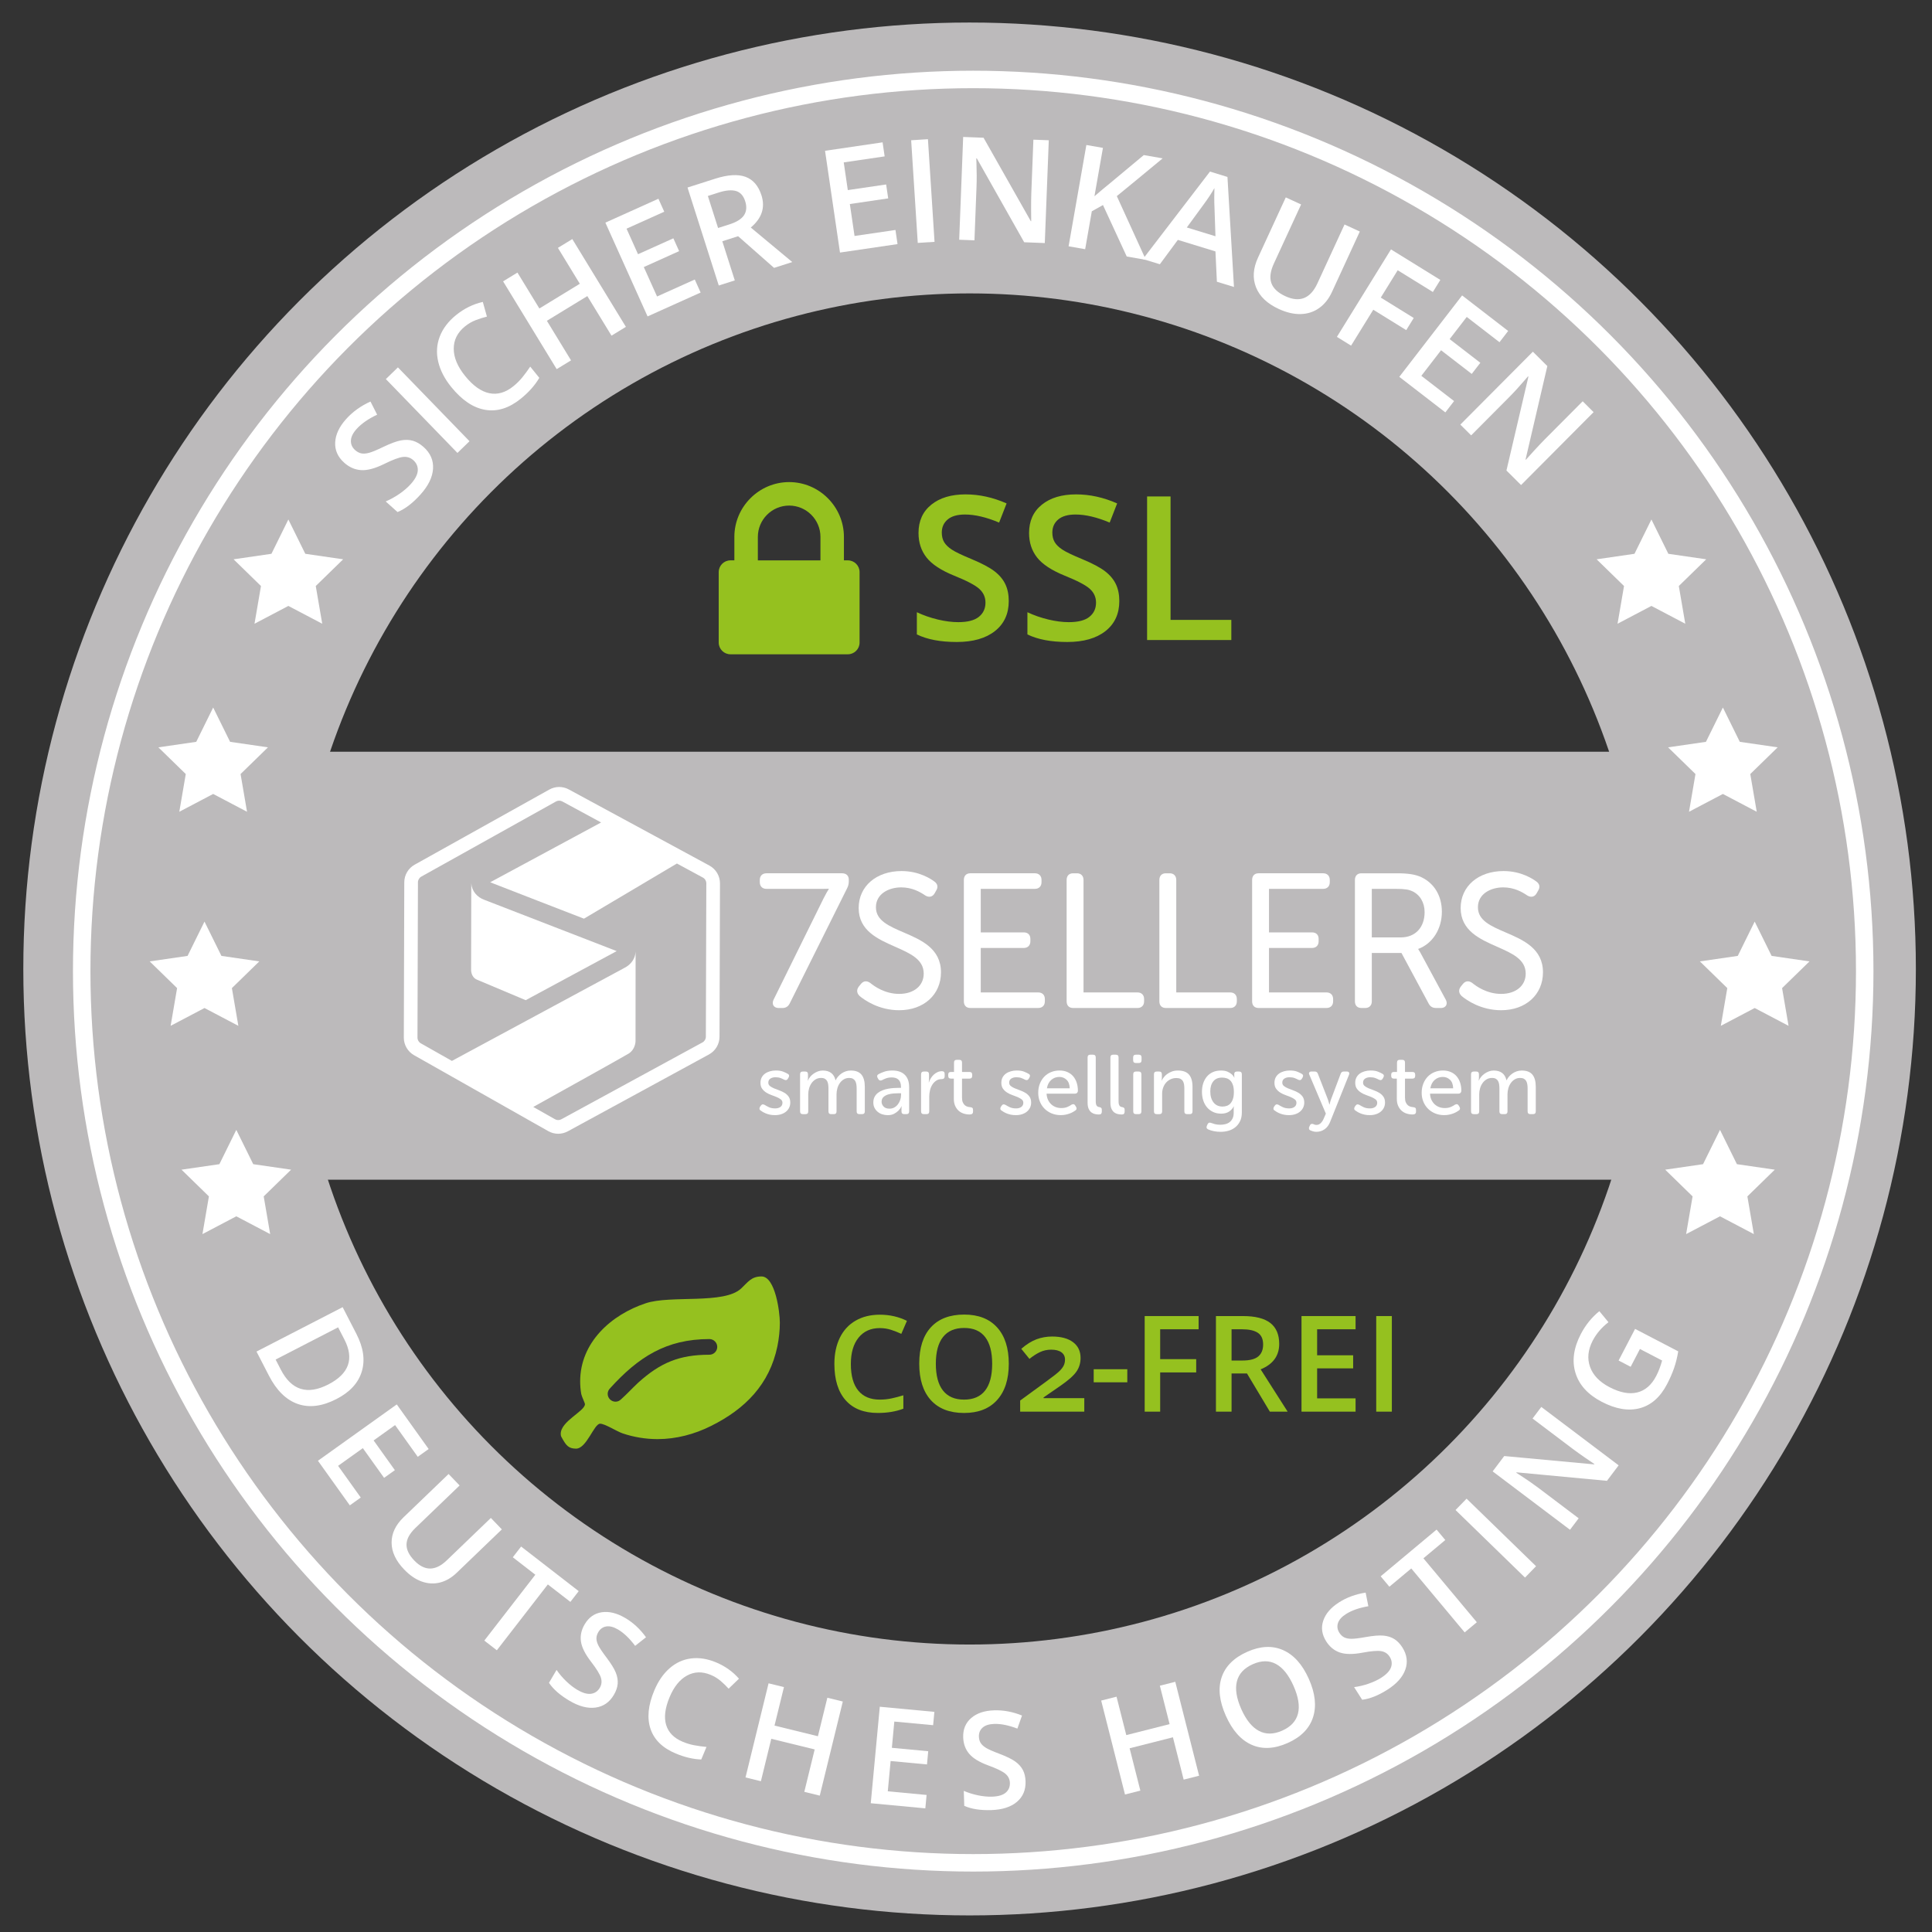 <?xml version="1.0" encoding="utf-8"?>
<!-- Generator: Adobe Illustrator 23.0.3, SVG Export Plug-In . SVG Version: 6.00 Build 0)  -->
<svg version="1.1" xmlns="http://www.w3.org/2000/svg" xmlns:xlink="http://www.w3.org/1999/xlink" x="0px" y="0px"
	 viewBox="0 0 221.102 221.102" enable-background="new 0 0 221.102 221.102" xml:space="preserve">
<rect x="0" y="0" width="221.102" height="221.102" fill="#333333" stroke="none"/>
<g id="Ebene_1">
	<path fill="#AC9C0E" d="M121.296,107.724c1.479,0.864,3.001,1.635,4.554,2.309"/>
	
		<ellipse fill="none" stroke="#BCBABB" stroke-width="31" stroke-miterlimit="10" cx="110.962" cy="110.891" rx="92.794" ry="92.813"/>
	<ellipse fill="none" cx="111.063" cy="110.716" rx="81.024" ry="81.041"/>
	<path fill="#BCBABB" d="M9.392,111.023c0,8.261,0.989,16.291,2.841,23.983h198.369c1.853-7.693,2.841-15.722,2.841-23.983
		c0-8.624-1.074-16.995-3.088-24.994H12.48C10.466,94.028,9.392,102.4,9.392,111.023z"/>
	<polygon fill="#FFFFFF" points="33.001,59.451 34.939,63.378 39.272,64.008 36.136,67.065 36.877,71.381 33.001,69.343 
		29.126,71.381 29.866,67.065 26.731,64.008 31.063,63.378 	"/>
	
		<ellipse fill="none" stroke="#FFFFFF" stroke-width="2" stroke-miterlimit="10" cx="111.376" cy="111.139" rx="102.026" ry="102.047"/>
	<g>
		<g>
			<path fill="#95C11F" d="M98.372,73.534c0,0.742-0.602,1.344-1.344,1.344H83.594c-0.742,0-1.343-0.602-1.343-1.344v-8.062
				c0-0.742,0.602-1.344,1.343-1.344h0.448v-2.687c0-3.443,2.827-6.27,6.269-6.27s6.269,2.827,6.269,6.27v2.687h0.448
				c0.742,0,1.344,0.602,1.344,1.344V73.534z M93.894,64.129v-2.687c0-1.974-1.609-3.583-3.582-3.583s-3.582,1.61-3.582,3.583v2.687
				H93.894z"/>
		</g>
		<g>
			<path fill="#95C11F" d="M115.444,68.784c0,1.461-0.528,2.607-1.584,3.439c-1.056,0.832-2.514,1.247-4.371,1.247
				c-1.858,0-3.379-0.288-4.562-0.865v-2.54c0.749,0.352,1.544,0.629,2.387,0.832c0.843,0.202,1.627,0.303,2.354,0.303
				c1.063,0,1.848-0.202,2.353-0.607s0.759-0.948,0.759-1.63c0-0.614-0.233-1.135-0.697-1.562c-0.465-0.427-1.424-0.933-2.876-1.517
				c-1.499-0.607-2.555-1.3-3.169-2.079c-0.615-0.78-0.921-1.715-0.921-2.81c0-1.371,0.486-2.45,1.461-3.237
				c0.973-0.787,2.281-1.18,3.921-1.18c1.573,0,3.138,0.344,4.697,1.034l-0.854,2.192c-1.461-0.614-2.764-0.922-3.91-0.922
				c-0.869,0-1.528,0.189-1.978,0.567c-0.449,0.379-0.674,0.879-0.674,1.501c0,0.427,0.09,0.792,0.27,1.095
				c0.18,0.303,0.475,0.591,0.888,0.86c0.412,0.27,1.153,0.625,2.225,1.068c1.205,0.502,2.09,0.971,2.652,1.405
				s0.973,0.926,1.236,1.472C115.312,67.397,115.444,68.042,115.444,68.784z"/>
			<path fill="#95C11F" d="M128.096,68.784c0,1.461-0.528,2.607-1.584,3.439c-1.056,0.832-2.514,1.247-4.371,1.247
				c-1.858,0-3.379-0.288-4.562-0.865v-2.54c0.749,0.352,1.544,0.629,2.387,0.832c0.843,0.202,1.627,0.303,2.354,0.303
				c1.063,0,1.848-0.202,2.353-0.607c0.506-0.405,0.759-0.948,0.759-1.63c0-0.614-0.233-1.135-0.697-1.562
				c-0.465-0.427-1.424-0.933-2.876-1.517c-1.499-0.607-2.555-1.3-3.169-2.079c-0.615-0.78-0.921-1.715-0.921-2.81
				c0-1.371,0.486-2.45,1.461-3.237c0.973-0.787,2.281-1.18,3.921-1.18c1.573,0,3.138,0.344,4.697,1.034l-0.854,2.192
				c-1.461-0.614-2.764-0.922-3.91-0.922c-0.869,0-1.528,0.189-1.978,0.567c-0.449,0.379-0.674,0.879-0.674,1.501
				c0,0.427,0.09,0.792,0.27,1.095c0.18,0.303,0.475,0.591,0.888,0.86c0.412,0.27,1.153,0.625,2.225,1.068
				c1.205,0.502,2.09,0.971,2.652,1.405c0.562,0.434,0.973,0.926,1.236,1.472C127.964,67.397,128.096,68.042,128.096,68.784z"/>
			<path fill="#95C11F" d="M131.276,73.246V56.815h2.685v14.127h6.955v2.304H131.276z"/>
		</g>
	</g>
	<polygon fill="#FFFFFF" points="197.17,80.97 199.107,84.897 203.44,85.527 200.305,88.583 201.045,92.9 197.17,90.862 
		193.294,92.9 194.034,88.583 190.899,85.527 195.232,84.897 	"/>
	<polygon fill="#FFFFFF" points="24.396,80.97 26.333,84.897 30.666,85.527 27.531,88.583 28.271,92.9 24.396,90.862 20.52,92.9 
		21.26,88.583 18.125,85.527 22.458,84.897 	"/>
	<polygon fill="#FFFFFF" points="200.81,105.468 202.748,109.395 207.081,110.025 203.946,113.081 204.686,117.398 200.81,115.36 
		196.935,117.398 197.675,113.081 194.54,110.025 198.873,109.395 	"/>
	<polygon fill="#FFFFFF" points="196.839,129.304 198.776,133.231 203.109,133.86 199.974,136.917 200.714,141.233 196.839,139.196 
		192.963,141.233 193.703,136.917 190.568,133.86 194.901,133.231 	"/>
	<polygon fill="#FFFFFF" points="23.403,105.468 25.34,109.395 29.673,110.025 26.538,113.081 27.278,117.398 23.403,115.36 
		19.527,117.398 20.267,113.081 17.132,110.025 21.465,109.395 	"/>
	<polygon fill="#FFFFFF" points="27.043,129.304 28.981,133.231 33.314,133.86 30.179,136.917 30.919,141.233 27.043,139.196 
		23.168,141.233 23.908,136.917 20.773,133.86 25.106,133.231 	"/>
	<polygon fill="#FFFFFF" points="188.991,59.451 190.929,63.378 195.262,64.008 192.127,67.065 192.867,71.381 188.991,69.343 
		185.116,71.381 185.856,67.065 182.721,64.008 187.054,63.378 	"/>
	<g>
		<g>
			<path fill="#95C11F" d="M88.967,154.071c-0.896,4.353-3.694,7.18-7.584,9.112c-1.889,0.952-4.002,1.512-6.129,1.512
				c-1.344,0-2.729-0.224-4.002-0.658c-0.671-0.224-2.015-1.106-2.574-1.106c-0.7,0-1.539,2.855-2.757,2.855
				c-0.882,0-1.148-0.434-1.526-1.078c-0.126-0.238-0.224-0.322-0.224-0.616c0-1.456,2.771-2.589,2.771-3.401
				c0-0.126-0.364-0.868-0.42-1.148c-0.084-0.476-0.126-0.966-0.126-1.455c0-4.451,3.54-7.628,7.514-8.944
				c2.869-0.952,8.97,0.154,10.915-1.694c0.769-0.714,1.147-1.372,2.323-1.372c1.581,0,2.099,4.101,2.099,5.291
				C89.247,152.265,89.149,153.175,88.967,154.071z M81.187,153.245c-4.954,0-8.144,2.072-11.377,5.641
				c-0.168,0.182-0.266,0.378-0.266,0.63c0,0.49,0.406,0.896,0.896,0.896c0.252,0,0.448-0.098,0.63-0.266
				c0.685-0.616,1.301-1.288,1.973-1.917c2.533-2.281,4.702-3.191,8.144-3.191c0.49,0,0.896-0.406,0.896-0.896
				C82.082,153.651,81.676,153.245,81.187,153.245z"/>
		</g>
		<g>
			<path fill="#95C11F" d="M100.68,151.99c-1.028,0-1.836,0.365-2.424,1.092c-0.589,0.729-0.883,1.734-0.883,3.015
				c0,1.342,0.283,2.357,0.849,3.045c0.566,0.688,1.385,1.033,2.458,1.033c0.464,0,0.913-0.046,1.347-0.138s0.885-0.211,1.354-0.356
				v1.534c-0.858,0.324-1.831,0.486-2.918,0.486c-1.601,0-2.83-0.485-3.688-1.455c-0.858-0.97-1.287-2.358-1.287-4.164
				c0-1.137,0.208-2.132,0.624-2.985s1.019-1.506,1.807-1.96c0.788-0.454,1.713-0.681,2.775-0.681c1.117,0,2.149,0.235,3.097,0.703
				l-0.643,1.489c-0.369-0.174-0.76-0.328-1.171-0.46C101.567,152.056,101.134,151.99,100.68,151.99z"/>
			<path fill="#95C11F" d="M115.448,156.068c0,1.781-0.445,3.165-1.336,4.153c-0.89,0.988-2.15,1.482-3.781,1.482
				c-1.651,0-2.919-0.49-3.804-1.47s-1.328-2.373-1.328-4.179c0-1.805,0.445-3.192,1.335-4.16c0.89-0.967,2.161-1.452,3.812-1.452
				c1.625,0,2.882,0.492,3.77,1.474C115.004,152.898,115.448,154.282,115.448,156.068z M107.099,156.068
				c0,1.347,0.271,2.369,0.815,3.064c0.543,0.696,1.349,1.043,2.416,1.043c1.062,0,1.863-0.344,2.405-1.033s0.812-1.713,0.812-3.075
				c0-1.341-0.269-2.359-0.805-3.053c-0.536-0.693-1.335-1.04-2.397-1.04c-1.072,0-1.882,0.347-2.428,1.04
				C107.372,153.709,107.099,154.726,107.099,156.068z"/>
			<path fill="#95C11F" d="M124.088,161.552h-7.339v-1.272l2.88-2.103c0.843-0.614,1.377-1.031,1.604-1.253
				c0.227-0.222,0.392-0.434,0.494-0.636c0.102-0.202,0.154-0.435,0.154-0.7c0-0.354-0.137-0.631-0.411-0.831
				c-0.275-0.199-0.664-0.299-1.167-0.299c-0.469,0-0.902,0.095-1.298,0.284c-0.396,0.19-0.794,0.447-1.193,0.771l-0.935-1.152
				c0.598-0.518,1.181-0.883,1.746-1.092c0.566-0.21,1.158-0.314,1.777-0.314c1.032,0,1.833,0.216,2.405,0.648
				s0.857,1.034,0.857,1.807c0,0.589-0.161,1.113-0.483,1.571c-0.322,0.459-0.931,0.998-1.829,1.616l-1.93,1.332l0.015,0.075h4.653
				V161.552z"/>
			<path fill="#95C11F" d="M125.165,158.193v-1.496h3.845v1.496H125.165z"/>
			<path fill="#95C11F" d="M132.773,161.552H131v-10.939h6.172v1.511h-4.399v3.419h4.122v1.519h-4.122V161.552z"/>
			<path fill="#95C11F" d="M140.942,157.182v4.37h-1.788v-10.939h3.09c1.411,0,2.456,0.265,3.134,0.793
				c0.678,0.529,1.017,1.327,1.017,2.394c0,1.362-0.709,2.332-2.125,2.911l3.09,4.841h-2.035l-2.618-4.37H140.942z M140.942,155.701
				h1.242c0.832,0,1.436-0.154,1.81-0.464c0.374-0.309,0.561-0.768,0.561-1.377c0-0.618-0.202-1.063-0.606-1.332
				c-0.404-0.269-1.013-0.404-1.825-0.404h-1.182V155.701z"/>
			<path fill="#95C11F" d="M155.134,161.552h-6.187v-10.939h6.187v1.511h-4.399v2.978h4.122v1.496h-4.122v3.434h4.399V161.552z"/>
			<path fill="#95C11F" d="M157.498,161.552v-10.939h1.788v10.939H157.498z"/>
		</g>
	</g>
	<g>
		<path fill="#FFFFFF" d="M96.373,99.941h-8.657c-0.471,0-0.764,0.293-0.764,0.764v0.255c0,0.471,0.293,0.764,0.764,0.764h6.466
			c0.282,0,0.51-0.006,0.685-0.013c-0.157,0.251-0.375,0.62-0.595,1.06l-5.745,11.64c-0.119,0.253-0.122,0.491-0.007,0.672
			c0.066,0.103,0.231,0.276,0.6,0.276h0.425c0.377,0,0.655-0.172,0.825-0.511l6.597-13.237c0.124-0.272,0.17-0.477,0.17-0.755
			v-0.191C97.137,100.217,96.845,99.941,96.373,99.941z"/>
		<g>
			<path fill="#FFFFFF" d="M103.42,106.711c-1.705-0.733-3.177-1.366-3.177-2.88c0-1.565,1.5-2.278,2.894-2.278
				c1.248,0,2.162,0.523,2.75,0.923c0.216,0.133,0.423,0.178,0.618,0.13c0.182-0.044,0.332-0.164,0.451-0.363l0.187-0.332
				c0.233-0.378,0.165-0.746-0.184-1.008c-0.371-0.286-1.742-1.218-3.779-1.218c-2.892,0-4.912,1.74-4.912,4.231
				c0,2.59,2.205,3.563,4.151,4.422c1.767,0.78,3.293,1.453,3.293,3.086c0,1.388-1.129,2.32-2.809,2.32
				c-1.629,0-2.848-0.87-3.311-1.254c-0.393-0.281-0.768-0.243-1.061,0.108l-0.255,0.319l-0.007,0.01
				c-0.182,0.254-0.314,0.642,0.105,1.058c0.591,0.489,2.217,1.627,4.53,1.627c2.817,0,4.784-1.784,4.784-4.337
				C107.687,108.545,105.42,107.571,103.42,106.711z"/>
			<path fill="#FFFFFF" d="M118.813,113.575h-6.574v-5.087h4.915c0.471,0,0.764-0.293,0.764-0.764v-0.277
				c0-0.465-0.286-0.743-0.764-0.743h-4.915v-4.981h6.191c0.471,0,0.764-0.293,0.764-0.764v-0.255c0-0.471-0.293-0.764-0.764-0.764
				h-7.381c-0.465,0-0.743,0.286-0.743,0.764v13.889c0,0.479,0.278,0.764,0.743,0.764h7.763c0.471,0,0.764-0.293,0.764-0.764v-0.255
				C119.577,113.868,119.284,113.575,118.813,113.575z"/>
			<path fill="#FFFFFF" d="M130.171,113.575h-6.17v-12.87c0-0.464-0.291-0.764-0.743-0.764h-0.447c-0.465,0-0.743,0.286-0.743,0.764
				v13.889c0,0.479,0.278,0.764,0.743,0.764h7.359c0.471,0,0.764-0.293,0.764-0.764v-0.255
				C130.935,113.868,130.642,113.575,130.171,113.575z"/>
			<path fill="#FFFFFF" d="M140.784,113.575h-6.17v-12.87c0-0.464-0.291-0.764-0.743-0.764h-0.447c-0.465,0-0.743,0.286-0.743,0.764
				v13.889c0,0.479,0.278,0.764,0.743,0.764h7.359c0.471,0,0.764-0.293,0.764-0.764v-0.255
				C141.548,113.868,141.255,113.575,140.784,113.575z"/>
			<path fill="#FFFFFF" d="M151.802,113.575h-6.574v-5.087h4.915c0.471,0,0.764-0.293,0.764-0.764v-0.277
				c0-0.465-0.286-0.743-0.764-0.743h-4.915v-4.981h6.191c0.471,0,0.764-0.293,0.764-0.764v-0.255c0-0.471-0.293-0.764-0.764-0.764
				h-7.381c-0.465,0-0.743,0.286-0.743,0.764v13.889c0,0.479,0.278,0.764,0.743,0.764h7.763c0.471,0,0.764-0.293,0.764-0.764v-0.255
				C152.566,113.868,152.273,113.575,151.802,113.575z"/>
			<path fill="#FFFFFF" d="M162.532,108.99c-0.094-0.162-0.174-0.291-0.238-0.389c1.636-0.597,2.716-2.269,2.716-4.259
				c0-1.803-0.855-3.244-2.346-3.954c-0.684-0.318-1.501-0.447-2.82-0.447h-4.041c-0.465,0-0.743,0.286-0.743,0.764v13.889
				c0,0.479,0.278,0.764,0.743,0.764h0.447c0.451,0,0.743-0.3,0.743-0.764v-5.532h3.394l3.125,5.813
				c0.175,0.32,0.451,0.482,0.821,0.482h0.553c0.375,0,0.538-0.177,0.601-0.282c0.064-0.107,0.145-0.336-0.035-0.677L162.532,108.99
				z M163.035,104.385c0,1.758-1.069,2.894-2.724,2.894h-3.32v-5.555h2.746c1.086,0,1.492,0.09,1.862,0.256
				C162.497,102.383,163.035,103.281,163.035,104.385z"/>
			<path fill="#FFFFFF" d="M172.313,106.711c-1.705-0.733-3.177-1.366-3.177-2.88c0-1.565,1.5-2.278,2.894-2.278
				c1.248,0,2.162,0.523,2.75,0.923c0.216,0.133,0.423,0.178,0.618,0.13c0.182-0.044,0.332-0.164,0.451-0.363l0.187-0.332
				c0.233-0.378,0.165-0.746-0.184-1.008c-0.372-0.286-1.742-1.218-3.779-1.218c-2.892,0-4.912,1.74-4.912,4.231
				c0,2.59,2.205,3.563,4.151,4.422c1.767,0.78,3.293,1.453,3.293,3.086c0,1.388-1.129,2.32-2.809,2.32
				c-1.629,0-2.848-0.87-3.311-1.254c-0.393-0.281-0.768-0.243-1.061,0.108l-0.255,0.319l-0.007,0.01
				c-0.182,0.254-0.314,0.642,0.105,1.058c0.591,0.489,2.217,1.627,4.53,1.627c2.817,0,4.784-1.784,4.784-4.337
				C176.58,108.545,174.313,107.571,172.313,106.711z"/>
		</g>
		<g>
			<path fill="#FFFFFF" d="M87.05,127.09c-0.084-0.051-0.129-0.116-0.135-0.193c-0.007-0.077,0.016-0.157,0.067-0.241l0.096-0.135
				c0.064-0.083,0.13-0.128,0.198-0.135c0.068-0.006,0.149,0.016,0.246,0.068c0.109,0.071,0.263,0.154,0.463,0.251
				c0.199,0.096,0.443,0.144,0.733,0.144c0.244,0,0.443-0.056,0.597-0.169c0.154-0.112,0.231-0.271,0.231-0.477
				c0-0.161-0.063-0.289-0.188-0.386c-0.125-0.096-0.281-0.185-0.467-0.265c-0.186-0.08-0.387-0.157-0.602-0.231
				c-0.215-0.074-0.416-0.17-0.602-0.289c-0.186-0.119-0.342-0.265-0.468-0.439c-0.125-0.174-0.188-0.398-0.188-0.675
				c0-0.231,0.046-0.435,0.14-0.612c0.093-0.177,0.22-0.323,0.381-0.439c0.16-0.116,0.348-0.204,0.564-0.265
				c0.215-0.061,0.442-0.092,0.679-0.092c0.34,0,0.622,0.045,0.843,0.135c0.222,0.09,0.39,0.17,0.506,0.241
				c0.09,0.045,0.143,0.105,0.159,0.178c0.016,0.074-0.002,0.156-0.053,0.246l-0.087,0.145c-0.09,0.161-0.231,0.196-0.424,0.106
				c-0.103-0.058-0.236-0.119-0.4-0.183c-0.164-0.064-0.362-0.096-0.593-0.096s-0.426,0.051-0.583,0.154
				c-0.157,0.103-0.236,0.257-0.236,0.462c0,0.161,0.063,0.291,0.188,0.391c0.125,0.1,0.281,0.188,0.467,0.265
				c0.186,0.077,0.387,0.154,0.602,0.231c0.215,0.077,0.416,0.172,0.602,0.284c0.186,0.112,0.342,0.257,0.467,0.434
				c0.125,0.177,0.188,0.403,0.188,0.679c0,0.206-0.042,0.397-0.125,0.574c-0.084,0.177-0.202,0.329-0.357,0.458
				c-0.154,0.129-0.339,0.228-0.554,0.299c-0.215,0.071-0.455,0.106-0.718,0.106c-0.206,0-0.394-0.018-0.564-0.053
				c-0.17-0.035-0.323-0.08-0.458-0.135c-0.135-0.054-0.256-0.112-0.362-0.174C87.199,127.198,87.114,127.142,87.05,127.09z"/>
			<path fill="#FFFFFF" d="M91.561,122.946c0-0.212,0.106-0.318,0.318-0.318h0.27c0.212,0,0.318,0.106,0.318,0.318v0.434
				c0,0.064-0.006,0.129-0.019,0.193c-0.006,0.026-0.01,0.055-0.01,0.087h0.019c0.058-0.141,0.143-0.281,0.255-0.419
				c0.112-0.138,0.244-0.26,0.395-0.366c0.151-0.106,0.315-0.193,0.492-0.26c0.176-0.067,0.361-0.101,0.554-0.101
				c0.803,0,1.292,0.37,1.465,1.108h0.019c0.064-0.141,0.154-0.279,0.27-0.414c0.116-0.135,0.247-0.254,0.395-0.357
				c0.148-0.103,0.312-0.185,0.491-0.246c0.18-0.061,0.369-0.092,0.569-0.092c0.559,0,0.967,0.156,1.224,0.467
				c0.257,0.312,0.386,0.779,0.386,1.402v2.805c0,0.212-0.106,0.318-0.318,0.318h-0.299c-0.212,0-0.318-0.106-0.318-0.318v-2.602
				c0-0.174-0.011-0.334-0.034-0.482c-0.022-0.148-0.064-0.276-0.125-0.386c-0.061-0.109-0.148-0.196-0.26-0.26
				c-0.112-0.064-0.259-0.096-0.438-0.096c-0.225,0-0.428,0.053-0.607,0.159c-0.18,0.106-0.332,0.247-0.458,0.424
				c-0.125,0.177-0.22,0.377-0.284,0.602c-0.064,0.225-0.096,0.453-0.096,0.684v1.957c0,0.212-0.103,0.318-0.308,0.318h-0.308
				c-0.206,0-0.308-0.106-0.308-0.318v-2.602c0-0.161-0.01-0.315-0.029-0.463c-0.019-0.148-0.058-0.278-0.116-0.39
				c-0.058-0.112-0.143-0.203-0.255-0.27c-0.113-0.068-0.262-0.101-0.448-0.101c-0.231,0-0.438,0.055-0.622,0.164
				c-0.183,0.109-0.337,0.252-0.463,0.429c-0.125,0.177-0.22,0.378-0.284,0.602c-0.064,0.225-0.096,0.45-0.096,0.675v1.957
				c0,0.212-0.106,0.318-0.318,0.318h-0.299c-0.212,0-0.318-0.106-0.318-0.318V122.946z"/>
			<path fill="#FFFFFF" d="M99.946,126.175c0-0.251,0.048-0.468,0.145-0.651s0.225-0.336,0.386-0.458
				c0.16-0.122,0.342-0.222,0.545-0.299c0.202-0.077,0.413-0.135,0.631-0.174c0.218-0.039,0.432-0.064,0.641-0.077
				c0.209-0.013,0.397-0.019,0.564-0.019h0.251v-0.125c0-0.199-0.027-0.368-0.082-0.506c-0.055-0.138-0.13-0.249-0.227-0.332
				c-0.096-0.083-0.209-0.143-0.337-0.178c-0.129-0.035-0.267-0.053-0.414-0.053c-0.244,0-0.461,0.035-0.651,0.106
				c-0.19,0.071-0.339,0.138-0.448,0.203c-0.186,0.09-0.331,0.051-0.434-0.116l-0.077-0.135c-0.103-0.193-0.068-0.337,0.106-0.434
				c0.148-0.083,0.355-0.174,0.622-0.27c0.266-0.096,0.586-0.145,0.959-0.145c0.611,0,1.083,0.162,1.417,0.487
				c0.334,0.325,0.501,0.799,0.501,1.422v2.766c0,0.212-0.106,0.318-0.318,0.318h-0.241c-0.212,0-0.318-0.106-0.318-0.318v-0.289
				c0-0.045,0-0.087,0-0.125c0-0.039,0.003-0.071,0.01-0.096c0.006-0.026,0.013-0.051,0.019-0.077h-0.019
				c-0.096,0.193-0.219,0.363-0.366,0.511c-0.129,0.129-0.293,0.246-0.492,0.352c-0.199,0.106-0.443,0.159-0.732,0.159
				c-0.212,0-0.418-0.032-0.617-0.096c-0.199-0.064-0.374-0.159-0.525-0.284c-0.151-0.125-0.271-0.276-0.362-0.453
				C99.991,126.61,99.946,126.406,99.946,126.175z M100.891,126.097c0,0.193,0.076,0.371,0.227,0.535
				c0.151,0.164,0.377,0.246,0.679,0.246c0.205,0,0.39-0.046,0.554-0.14c0.164-0.093,0.302-0.215,0.414-0.366
				c0.112-0.151,0.199-0.318,0.26-0.501c0.061-0.183,0.092-0.365,0.092-0.545v-0.212h-0.251c-0.174,0-0.373,0.008-0.598,0.024
				c-0.225,0.016-0.44,0.056-0.646,0.12c-0.206,0.064-0.379,0.162-0.521,0.294C100.961,125.685,100.891,125.866,100.891,126.097z"/>
			<path fill="#FFFFFF" d="M105.411,122.946c0-0.212,0.106-0.318,0.318-0.318h0.27c0.212,0,0.318,0.106,0.318,0.318v0.559
				c0,0.051-0.002,0.1-0.005,0.145c-0.003,0.045-0.008,0.083-0.015,0.116c-0.006,0.039-0.01,0.074-0.01,0.106h0.019
				c0.051-0.161,0.124-0.318,0.217-0.472c0.093-0.154,0.204-0.291,0.332-0.41c0.129-0.119,0.271-0.215,0.429-0.289
				s0.329-0.111,0.516-0.111c0.205,0,0.308,0.106,0.308,0.318v0.27c0,0.212-0.116,0.318-0.347,0.318
				c-0.238,0-0.445,0.059-0.622,0.178c-0.177,0.119-0.325,0.271-0.443,0.458c-0.119,0.186-0.207,0.4-0.265,0.641
				c-0.058,0.241-0.087,0.481-0.087,0.718v1.696c0,0.212-0.106,0.318-0.318,0.318h-0.299c-0.212,0-0.318-0.106-0.318-0.318V122.946z
				"/>
			<path fill="#FFFFFF" d="M109.16,123.437h-0.337c-0.206,0-0.308-0.106-0.308-0.318v-0.125c0-0.212,0.106-0.318,0.318-0.318h0.347
				v-1.07c0-0.212,0.106-0.318,0.318-0.318h0.279c0.212,0,0.318,0.106,0.318,0.318v1.07h0.848c0.212,0,0.318,0.106,0.318,0.318
				v0.125c0,0.212-0.103,0.318-0.308,0.318h-0.858v2.168c0,0.231,0.032,0.418,0.096,0.559c0.064,0.142,0.143,0.251,0.236,0.328
				c0.093,0.077,0.193,0.13,0.299,0.159c0.106,0.029,0.204,0.047,0.294,0.053c0.129,0.013,0.217,0.042,0.265,0.087
				c0.048,0.045,0.072,0.122,0.072,0.231v0.203c0,0.212-0.129,0.318-0.386,0.318c-0.244,0-0.476-0.035-0.694-0.106
				c-0.218-0.071-0.41-0.18-0.573-0.328c-0.164-0.148-0.296-0.334-0.395-0.559c-0.1-0.225-0.149-0.491-0.149-0.8V123.437z"/>
			<path fill="#FFFFFF" d="M114.615,127.09c-0.084-0.051-0.129-0.116-0.135-0.193c-0.007-0.077,0.016-0.157,0.067-0.241l0.096-0.135
				c0.064-0.083,0.13-0.128,0.198-0.135c0.068-0.006,0.149,0.016,0.246,0.068c0.109,0.071,0.263,0.154,0.463,0.251
				c0.199,0.096,0.443,0.144,0.733,0.144c0.244,0,0.443-0.056,0.597-0.169c0.154-0.112,0.231-0.271,0.231-0.477
				c0-0.161-0.063-0.289-0.188-0.386c-0.125-0.096-0.281-0.185-0.467-0.265c-0.186-0.08-0.387-0.157-0.602-0.231
				c-0.215-0.074-0.416-0.17-0.602-0.289c-0.186-0.119-0.342-0.265-0.468-0.439c-0.125-0.174-0.188-0.398-0.188-0.675
				c0-0.231,0.046-0.435,0.14-0.612c0.093-0.177,0.22-0.323,0.381-0.439c0.16-0.116,0.348-0.204,0.564-0.265
				c0.215-0.061,0.442-0.092,0.679-0.092c0.34,0,0.622,0.045,0.843,0.135c0.222,0.09,0.39,0.17,0.506,0.241
				c0.09,0.045,0.143,0.105,0.159,0.178c0.016,0.074-0.002,0.156-0.053,0.246l-0.087,0.145c-0.09,0.161-0.231,0.196-0.424,0.106
				c-0.103-0.058-0.236-0.119-0.4-0.183c-0.164-0.064-0.362-0.096-0.593-0.096s-0.426,0.051-0.583,0.154
				c-0.157,0.103-0.236,0.257-0.236,0.462c0,0.161,0.063,0.291,0.188,0.391c0.125,0.1,0.281,0.188,0.467,0.265
				c0.186,0.077,0.387,0.154,0.602,0.231c0.215,0.077,0.416,0.172,0.602,0.284c0.186,0.112,0.342,0.257,0.467,0.434
				c0.125,0.177,0.188,0.403,0.188,0.679c0,0.206-0.042,0.397-0.125,0.574c-0.084,0.177-0.202,0.329-0.357,0.458
				c-0.154,0.129-0.339,0.228-0.554,0.299c-0.215,0.071-0.455,0.106-0.718,0.106c-0.206,0-0.394-0.018-0.564-0.053
				c-0.17-0.035-0.323-0.08-0.458-0.135c-0.135-0.054-0.256-0.112-0.362-0.174C114.764,127.198,114.679,127.142,114.615,127.09z"/>
			<path fill="#FFFFFF" d="M118.817,125.066c0-0.386,0.063-0.736,0.188-1.051c0.125-0.315,0.295-0.583,0.511-0.805
				c0.215-0.222,0.472-0.394,0.771-0.516c0.299-0.122,0.622-0.183,0.969-0.183c0.334,0,0.633,0.058,0.896,0.174
				s0.484,0.276,0.66,0.482c0.177,0.206,0.312,0.45,0.405,0.732c0.093,0.283,0.14,0.594,0.14,0.935c0,0.09-0.03,0.167-0.091,0.231
				c-0.061,0.064-0.14,0.096-0.236,0.096h-3.258c0.013,0.264,0.067,0.498,0.164,0.704c0.096,0.206,0.222,0.379,0.376,0.52
				c0.154,0.142,0.329,0.247,0.525,0.318c0.196,0.071,0.403,0.106,0.622,0.106c0.27,0,0.504-0.043,0.704-0.13
				c0.199-0.087,0.353-0.172,0.463-0.256c0.193-0.103,0.337-0.067,0.434,0.106l0.087,0.144c0.051,0.084,0.069,0.162,0.053,0.236
				c-0.016,0.074-0.066,0.137-0.149,0.188c-0.071,0.051-0.161,0.108-0.27,0.169c-0.109,0.061-0.233,0.117-0.371,0.169
				c-0.138,0.051-0.293,0.095-0.463,0.13c-0.17,0.035-0.352,0.053-0.545,0.053c-0.386,0-0.736-0.066-1.051-0.198
				c-0.315-0.132-0.587-0.312-0.814-0.54c-0.228-0.228-0.405-0.498-0.53-0.81C118.88,125.762,118.817,125.426,118.817,125.066z
				 M122.422,124.546c-0.013-0.43-0.133-0.755-0.361-0.973c-0.228-0.218-0.503-0.328-0.824-0.328c-0.36,0-0.67,0.114-0.93,0.342
				c-0.26,0.228-0.426,0.548-0.496,0.959H122.422z"/>
			<path fill="#FFFFFF" d="M124.465,121.018c0-0.212,0.106-0.318,0.318-0.318h0.299c0.212,0,0.318,0.106,0.318,0.318v5.041
				c0,0.135,0.013,0.244,0.039,0.327c0.026,0.084,0.061,0.148,0.106,0.193c0.045,0.045,0.093,0.076,0.145,0.092
				c0.051,0.016,0.103,0.027,0.154,0.034c0.071,0.013,0.13,0.04,0.178,0.082c0.048,0.042,0.072,0.108,0.072,0.198v0.231
				c0,0.103-0.024,0.183-0.072,0.241c-0.048,0.058-0.133,0.087-0.255,0.087c-0.129,0-0.27-0.015-0.424-0.043
				c-0.154-0.029-0.296-0.09-0.424-0.183c-0.129-0.093-0.236-0.23-0.323-0.41c-0.087-0.18-0.13-0.424-0.13-0.732V121.018z"/>
			<path fill="#FFFFFF" d="M127.077,121.018c0-0.212,0.106-0.318,0.318-0.318h0.299c0.212,0,0.318,0.106,0.318,0.318v5.041
				c0,0.135,0.013,0.244,0.039,0.327c0.026,0.084,0.061,0.148,0.106,0.193c0.045,0.045,0.093,0.076,0.145,0.092
				c0.051,0.016,0.103,0.027,0.154,0.034c0.071,0.013,0.13,0.04,0.178,0.082c0.048,0.042,0.072,0.108,0.072,0.198v0.231
				c0,0.103-0.024,0.183-0.072,0.241c-0.048,0.058-0.133,0.087-0.255,0.087c-0.129,0-0.27-0.015-0.424-0.043
				c-0.154-0.029-0.296-0.09-0.424-0.183c-0.129-0.093-0.236-0.23-0.323-0.41c-0.087-0.18-0.13-0.424-0.13-0.732V121.018z"/>
			<path fill="#FFFFFF" d="M129.997,121.654c-0.212,0-0.318-0.106-0.318-0.318v-0.318c0-0.212,0.106-0.318,0.318-0.318h0.327
				c0.212,0,0.318,0.106,0.318,0.318v0.318c0,0.212-0.106,0.318-0.318,0.318H129.997z M129.689,122.946
				c0-0.212,0.106-0.318,0.318-0.318h0.299c0.212,0,0.318,0.106,0.318,0.318v4.241c0,0.212-0.106,0.318-0.318,0.318h-0.299
				c-0.212,0-0.318-0.106-0.318-0.318V122.946z"/>
			<path fill="#FFFFFF" d="M132.06,122.946c0-0.212,0.106-0.318,0.318-0.318h0.27c0.212,0,0.318,0.106,0.318,0.318v0.434
				c0,0.064-0.006,0.129-0.019,0.193c-0.006,0.026-0.01,0.055-0.01,0.087h0.019c0.045-0.103,0.117-0.222,0.217-0.357
				c0.1-0.135,0.227-0.26,0.381-0.376s0.334-0.213,0.54-0.294c0.206-0.08,0.443-0.12,0.713-0.12c0.578,0,1.001,0.156,1.267,0.467
				c0.267,0.312,0.4,0.779,0.4,1.402v2.805c0,0.212-0.106,0.318-0.318,0.318h-0.299c-0.212,0-0.318-0.106-0.318-0.318v-2.593
				c0-0.174-0.011-0.334-0.034-0.482c-0.023-0.148-0.066-0.276-0.13-0.385c-0.064-0.109-0.157-0.196-0.279-0.26
				c-0.122-0.064-0.279-0.096-0.472-0.096c-0.238,0-0.456,0.047-0.655,0.14c-0.199,0.093-0.371,0.22-0.516,0.381
				c-0.144,0.161-0.257,0.352-0.337,0.574c-0.081,0.222-0.12,0.458-0.12,0.708v2.014c0,0.212-0.106,0.318-0.318,0.318h-0.299
				c-0.212,0-0.318-0.106-0.318-0.318V122.946z"/>
			<path fill="#FFFFFF" d="M138.19,128.671c0.083-0.18,0.218-0.235,0.405-0.164c0.116,0.045,0.26,0.091,0.434,0.14
				c0.174,0.048,0.382,0.072,0.626,0.072c0.205,0,0.401-0.024,0.588-0.072c0.186-0.048,0.349-0.127,0.487-0.236
				c0.138-0.109,0.249-0.251,0.332-0.424c0.083-0.174,0.125-0.386,0.125-0.636v-0.424c0-0.039,0-0.075,0-0.111
				c0-0.035,0.003-0.069,0.01-0.101c0.006-0.032,0.013-0.064,0.019-0.096h-0.019c-0.141,0.257-0.329,0.459-0.564,0.607
				c-0.235,0.148-0.528,0.222-0.882,0.222c-0.341,0-0.648-0.064-0.92-0.193c-0.273-0.128-0.505-0.304-0.694-0.525
				c-0.19-0.222-0.334-0.485-0.434-0.79c-0.1-0.305-0.149-0.638-0.149-0.997c0-0.347,0.048-0.668,0.144-0.964
				c0.096-0.295,0.236-0.552,0.419-0.771c0.183-0.218,0.41-0.389,0.679-0.511c0.27-0.122,0.582-0.183,0.935-0.183
				c0.302,0,0.551,0.043,0.747,0.13c0.196,0.087,0.352,0.182,0.467,0.284c0.135,0.116,0.238,0.251,0.308,0.405h0.019
				c-0.006-0.006-0.01-0.019-0.01-0.039c-0.007-0.019-0.01-0.058-0.01-0.116v-0.279c0-0.18,0.106-0.27,0.318-0.27h0.231
				c0.212,0,0.318,0.106,0.318,0.318v4.357c0,0.405-0.071,0.747-0.212,1.026c-0.141,0.28-0.326,0.509-0.554,0.689
				c-0.228,0.18-0.487,0.31-0.776,0.39c-0.289,0.08-0.582,0.12-0.877,0.12c-0.27,0-0.527-0.024-0.771-0.072
				c-0.244-0.048-0.46-0.114-0.646-0.198c-0.193-0.083-0.247-0.225-0.164-0.424L138.19,128.671z M139.915,126.637
				c0.167,0,0.329-0.027,0.487-0.082c0.157-0.054,0.296-0.148,0.415-0.279c0.119-0.132,0.213-0.304,0.284-0.516
				c0.071-0.212,0.106-0.475,0.106-0.79c0-0.321-0.037-0.588-0.111-0.8c-0.074-0.212-0.172-0.381-0.294-0.506
				c-0.122-0.125-0.265-0.213-0.429-0.265c-0.164-0.051-0.336-0.077-0.516-0.077c-0.443,0-0.779,0.143-1.007,0.429
				c-0.228,0.286-0.342,0.67-0.342,1.152c0,0.527,0.124,0.948,0.371,1.263C139.126,126.48,139.471,126.637,139.915,126.637z"/>
			<path fill="#FFFFFF" d="M145.871,127.09c-0.084-0.051-0.129-0.116-0.135-0.193c-0.007-0.077,0.016-0.157,0.067-0.241l0.096-0.135
				c0.064-0.083,0.13-0.128,0.198-0.135c0.068-0.006,0.149,0.016,0.246,0.068c0.109,0.071,0.263,0.154,0.463,0.251
				c0.199,0.096,0.443,0.144,0.733,0.144c0.244,0,0.443-0.056,0.597-0.169c0.154-0.112,0.231-0.271,0.231-0.477
				c0-0.161-0.063-0.289-0.188-0.386c-0.125-0.096-0.281-0.185-0.467-0.265c-0.186-0.08-0.387-0.157-0.602-0.231
				c-0.215-0.074-0.416-0.17-0.602-0.289c-0.186-0.119-0.342-0.265-0.468-0.439c-0.125-0.174-0.188-0.398-0.188-0.675
				c0-0.231,0.047-0.435,0.14-0.612c0.093-0.177,0.22-0.323,0.381-0.439c0.16-0.116,0.348-0.204,0.564-0.265
				c0.215-0.061,0.442-0.092,0.679-0.092c0.34,0,0.622,0.045,0.843,0.135c0.222,0.09,0.39,0.17,0.506,0.241
				c0.09,0.045,0.143,0.105,0.159,0.178c0.016,0.074-0.002,0.156-0.053,0.246l-0.087,0.145c-0.09,0.161-0.231,0.196-0.424,0.106
				c-0.103-0.058-0.236-0.119-0.4-0.183c-0.164-0.064-0.362-0.096-0.593-0.096s-0.426,0.051-0.583,0.154
				c-0.157,0.103-0.236,0.257-0.236,0.462c0,0.161,0.063,0.291,0.188,0.391c0.125,0.1,0.281,0.188,0.467,0.265
				c0.186,0.077,0.387,0.154,0.602,0.231c0.215,0.077,0.416,0.172,0.602,0.284c0.186,0.112,0.342,0.257,0.467,0.434
				c0.125,0.177,0.188,0.403,0.188,0.679c0,0.206-0.042,0.397-0.125,0.574c-0.084,0.177-0.202,0.329-0.357,0.458
				c-0.154,0.129-0.339,0.228-0.554,0.299c-0.215,0.071-0.455,0.106-0.718,0.106c-0.206,0-0.394-0.018-0.564-0.053
				c-0.17-0.035-0.323-0.08-0.458-0.135c-0.135-0.054-0.256-0.112-0.362-0.174C146.02,127.198,145.935,127.142,145.871,127.09z"/>
			<path fill="#FFFFFF" d="M150.064,128.632c0.064-0.019,0.132-0.019,0.203,0c0.051,0.019,0.107,0.042,0.169,0.068
				c0.061,0.025,0.133,0.038,0.217,0.038c0.199,0,0.369-0.074,0.511-0.222c0.141-0.148,0.251-0.318,0.328-0.511l0.241-0.559
				l-1.889-4.453c-0.051-0.109-0.053-0.198-0.005-0.265c0.048-0.067,0.13-0.101,0.246-0.101h0.376c0.18,0,0.299,0.084,0.357,0.251
				l1.147,2.94c0.019,0.064,0.04,0.13,0.063,0.198c0.022,0.068,0.04,0.13,0.053,0.188c0.019,0.071,0.039,0.138,0.058,0.202h0.019
				l0.048-0.193c0.013-0.058,0.029-0.121,0.048-0.188c0.019-0.068,0.042-0.133,0.067-0.198l1.108-2.94
				c0.058-0.174,0.177-0.26,0.357-0.26h0.347c0.116,0,0.198,0.034,0.246,0.101c0.048,0.068,0.05,0.156,0.005,0.265l-2.149,5.368
				c-0.148,0.386-0.362,0.676-0.641,0.872s-0.593,0.294-0.94,0.294c-0.142,0-0.269-0.018-0.381-0.053
				c-0.113-0.035-0.21-0.069-0.294-0.101c-0.09-0.039-0.146-0.096-0.169-0.174c-0.022-0.077-0.015-0.157,0.024-0.241l0.077-0.164
				C149.948,128.706,149.999,128.651,150.064,128.632z"/>
			<path fill="#FFFFFF" d="M155.114,127.09c-0.084-0.051-0.129-0.116-0.135-0.193c-0.007-0.077,0.016-0.157,0.067-0.241l0.096-0.135
				c0.064-0.083,0.13-0.128,0.198-0.135c0.068-0.006,0.149,0.016,0.246,0.068c0.109,0.071,0.263,0.154,0.463,0.251
				c0.199,0.096,0.443,0.144,0.733,0.144c0.244,0,0.443-0.056,0.597-0.169c0.154-0.112,0.231-0.271,0.231-0.477
				c0-0.161-0.063-0.289-0.188-0.386c-0.125-0.096-0.281-0.185-0.467-0.265c-0.186-0.08-0.387-0.157-0.602-0.231
				c-0.215-0.074-0.416-0.17-0.602-0.289c-0.186-0.119-0.342-0.265-0.468-0.439c-0.125-0.174-0.188-0.398-0.188-0.675
				c0-0.231,0.046-0.435,0.14-0.612c0.093-0.177,0.22-0.323,0.381-0.439c0.16-0.116,0.348-0.204,0.564-0.265
				c0.215-0.061,0.442-0.092,0.679-0.092c0.34,0,0.622,0.045,0.843,0.135c0.222,0.09,0.39,0.17,0.506,0.241
				c0.09,0.045,0.143,0.105,0.159,0.178c0.016,0.074-0.002,0.156-0.053,0.246l-0.087,0.145c-0.09,0.161-0.231,0.196-0.424,0.106
				c-0.103-0.058-0.236-0.119-0.4-0.183c-0.164-0.064-0.362-0.096-0.593-0.096s-0.426,0.051-0.583,0.154
				c-0.157,0.103-0.236,0.257-0.236,0.462c0,0.161,0.063,0.291,0.188,0.391c0.125,0.1,0.281,0.188,0.467,0.265
				c0.186,0.077,0.387,0.154,0.602,0.231c0.215,0.077,0.416,0.172,0.602,0.284c0.186,0.112,0.342,0.257,0.467,0.434
				c0.125,0.177,0.188,0.403,0.188,0.679c0,0.206-0.042,0.397-0.125,0.574c-0.084,0.177-0.202,0.329-0.357,0.458
				c-0.154,0.129-0.339,0.228-0.554,0.299c-0.215,0.071-0.455,0.106-0.718,0.106c-0.206,0-0.394-0.018-0.564-0.053
				c-0.17-0.035-0.323-0.08-0.458-0.135c-0.135-0.054-0.256-0.112-0.362-0.174C155.263,127.198,155.178,127.142,155.114,127.09z"/>
			<path fill="#FFFFFF" d="M159.856,123.437h-0.337c-0.206,0-0.308-0.106-0.308-0.318v-0.125c0-0.212,0.106-0.318,0.318-0.318h0.347
				v-1.07c0-0.212,0.106-0.318,0.318-0.318h0.279c0.212,0,0.318,0.106,0.318,0.318v1.07h0.848c0.212,0,0.318,0.106,0.318,0.318
				v0.125c0,0.212-0.103,0.318-0.308,0.318h-0.858v2.168c0,0.231,0.032,0.418,0.096,0.559c0.064,0.142,0.143,0.251,0.236,0.328
				c0.093,0.077,0.193,0.13,0.299,0.159c0.106,0.029,0.204,0.047,0.294,0.053c0.129,0.013,0.217,0.042,0.265,0.087
				c0.048,0.045,0.072,0.122,0.072,0.231v0.203c0,0.212-0.129,0.318-0.386,0.318c-0.244,0-0.476-0.035-0.694-0.106
				c-0.218-0.071-0.41-0.18-0.573-0.328c-0.164-0.148-0.296-0.334-0.395-0.559c-0.1-0.225-0.149-0.491-0.149-0.8V123.437z"/>
			<path fill="#FFFFFF" d="M162.699,125.066c0-0.386,0.063-0.736,0.188-1.051c0.125-0.315,0.295-0.583,0.511-0.805
				c0.215-0.222,0.472-0.394,0.771-0.516c0.299-0.122,0.622-0.183,0.969-0.183c0.334,0,0.633,0.058,0.896,0.174
				s0.484,0.276,0.66,0.482s0.312,0.45,0.405,0.732c0.093,0.283,0.14,0.594,0.14,0.935c0,0.09-0.03,0.167-0.091,0.231
				c-0.061,0.064-0.14,0.096-0.236,0.096h-3.258c0.013,0.264,0.067,0.498,0.164,0.704c0.096,0.206,0.222,0.379,0.376,0.52
				c0.154,0.142,0.329,0.247,0.525,0.318c0.196,0.071,0.403,0.106,0.622,0.106c0.27,0,0.504-0.043,0.704-0.13
				c0.199-0.087,0.353-0.172,0.463-0.256c0.193-0.103,0.337-0.067,0.434,0.106l0.087,0.144c0.051,0.084,0.069,0.162,0.053,0.236
				c-0.016,0.074-0.066,0.137-0.149,0.188c-0.071,0.051-0.161,0.108-0.27,0.169c-0.109,0.061-0.233,0.117-0.371,0.169
				c-0.138,0.051-0.293,0.095-0.463,0.13c-0.17,0.035-0.352,0.053-0.545,0.053c-0.386,0-0.736-0.066-1.051-0.198
				c-0.315-0.132-0.587-0.312-0.814-0.54c-0.228-0.228-0.405-0.498-0.53-0.81C162.762,125.762,162.699,125.426,162.699,125.066z
				 M166.304,124.546c-0.013-0.43-0.133-0.755-0.361-0.973c-0.228-0.218-0.503-0.328-0.824-0.328c-0.36,0-0.67,0.114-0.93,0.342
				c-0.26,0.228-0.426,0.548-0.496,0.959H166.304z"/>
			<path fill="#FFFFFF" d="M168.347,122.946c0-0.212,0.106-0.318,0.318-0.318h0.27c0.212,0,0.318,0.106,0.318,0.318v0.434
				c0,0.064-0.006,0.129-0.019,0.193c-0.006,0.026-0.01,0.055-0.01,0.087h0.019c0.058-0.141,0.143-0.281,0.255-0.419
				c0.112-0.138,0.244-0.26,0.395-0.366c0.151-0.106,0.315-0.193,0.492-0.26c0.176-0.067,0.361-0.101,0.554-0.101
				c0.803,0,1.292,0.37,1.465,1.108h0.019c0.064-0.141,0.154-0.279,0.27-0.414c0.116-0.135,0.247-0.254,0.395-0.357
				c0.148-0.103,0.312-0.185,0.491-0.246c0.18-0.061,0.369-0.092,0.569-0.092c0.559,0,0.967,0.156,1.224,0.467
				c0.257,0.312,0.386,0.779,0.386,1.402v2.805c0,0.212-0.106,0.318-0.318,0.318h-0.299c-0.212,0-0.318-0.106-0.318-0.318v-2.602
				c0-0.174-0.011-0.334-0.034-0.482c-0.022-0.148-0.064-0.276-0.125-0.386c-0.061-0.109-0.148-0.196-0.26-0.26
				c-0.112-0.064-0.259-0.096-0.438-0.096c-0.225,0-0.428,0.053-0.607,0.159c-0.18,0.106-0.332,0.247-0.458,0.424
				c-0.125,0.177-0.22,0.377-0.284,0.602c-0.064,0.225-0.096,0.453-0.096,0.684v1.957c0,0.212-0.103,0.318-0.308,0.318h-0.308
				c-0.206,0-0.308-0.106-0.308-0.318v-2.602c0-0.161-0.01-0.315-0.029-0.463c-0.019-0.148-0.058-0.278-0.116-0.39
				c-0.058-0.112-0.143-0.203-0.255-0.27c-0.112-0.068-0.262-0.101-0.448-0.101c-0.231,0-0.438,0.055-0.622,0.164
				c-0.183,0.109-0.337,0.252-0.463,0.429c-0.125,0.177-0.22,0.378-0.284,0.602c-0.064,0.225-0.096,0.45-0.096,0.675v1.957
				c0,0.212-0.106,0.318-0.318,0.318h-0.299c-0.212,0-0.318-0.106-0.318-0.318V122.946z"/>
		</g>
		<g>
			<path fill="#FFFFFF" d="M81.185,99.057l-16.091-8.714h-0.001c-0.701-0.379-1.533-0.373-2.226,0.015l-15.415,8.6
				c-0.729,0.406-1.183,1.177-1.185,2.011l-0.053,17.772c-0.003,0.834,0.447,1.608,1.173,2.019l15.356,8.688
				c0.355,0.201,0.747,0.302,1.138,0.302c0.379,0,0.758-0.095,1.105-0.283l16.151-8.794c0.741-0.404,1.203-1.179,1.206-2.023
				l0.053-17.552C82.398,100.245,81.934,99.464,81.185,99.057z M80.78,118.644c-0.001,0.273-0.15,0.524-0.39,0.655l-16.151,8.794
				c-0.228,0.124-0.499,0.122-0.726-0.006l-2.485-1.406c2.546-1.415,10.343-5.754,10.905-6.1c0.798-0.492,0.798-1.423,0.798-1.423
				l0.009-10.238c-0.001,0.004-0.003,0.009-0.005,0.013c-0.038,0.764-0.514,1.456-1.281,1.838l-19.737,10.642l-3.56-2.014
				c-0.235-0.133-0.38-0.383-0.38-0.653l0.053-17.772c0.001-0.27,0.148-0.519,0.383-0.651l15.416-8.6
				c0.114-0.064,0.239-0.095,0.364-0.095c0.122,0,0.245,0.03,0.356,0.091H64.35l4.443,2.406c-2.924,1.576-12.684,6.838-12.696,6.845
				c0.015,0.016,10.732,4.165,10.732,4.165l10.64-6.312l2.971,1.609c0.242,0.131,0.393,0.384,0.392,0.66L80.78,118.644z"/>
			<path fill="#FFFFFF" d="M53.941,101.14c-0.006-0.07-0.005-0.155-0.006-0.165l-0.021,9.933c0,0-0.071,0.894,0.675,1.209
				c0.61,0.257,4.255,1.791,5.572,2.346c0,0,10.394-5.605,10.413-5.617l-15.127-5.861C54.589,102.68,54.008,101.972,53.941,101.14z"
				/>
		</g>
	</g>
</g>
<g id="Ebene_3">
	<g>
		<ellipse fill="none" cx="110.936" cy="117.462" rx="76.24" ry="76.256"/>
		<path fill="#FFFFFF" d="M38.511,160.105c-1.626,0.839-3.105,1.028-4.431,0.568c-1.326-0.46-2.428-1.54-3.303-3.24l-1.422-2.758
			l9.858-5.08l1.57,3.049c0.809,1.569,1.016,3.008,0.62,4.314C41.008,158.267,40.044,159.315,38.511,160.105z M37.582,158.434
			c2.36-1.217,2.971-2.928,1.833-5.136l-0.72-1.396l-7.153,3.688l0.591,1.146C33.356,159.108,35.173,159.675,37.582,158.434z"/>
		<path fill="#FFFFFF" d="M40.034,172.276l-3.648-5.104l9.021-6.448l3.649,5.104l-1.247,0.891l-2.595-3.629l-2.456,1.756
			l2.431,3.401l-1.233,0.881l-2.431-3.4l-2.833,2.025l2.594,3.628L40.034,172.276z"/>
		<path fill="#FFFFFF" d="M57.433,175.025l-5.172,4.973c-0.591,0.567-1.229,0.938-1.916,1.11c-0.687,0.172-1.38,0.133-2.08-0.115
			c-0.701-0.251-1.37-0.709-2.012-1.377c-0.954-0.992-1.433-2.015-1.437-3.07c-0.005-1.055,0.453-2.024,1.372-2.908l5.15-4.951
			l1.262,1.312l-5.058,4.862c-0.659,0.635-0.999,1.255-1.018,1.863c-0.019,0.607,0.277,1.229,0.886,1.862
			c1.185,1.232,2.425,1.228,3.719-0.017l5.047-4.852L57.433,175.025z"/>
		<path fill="#FFFFFF" d="M56.858,188.862l-1.433-1.11l5.84-7.537l-2.579-1.997l0.951-1.23l6.592,5.106l-0.953,1.23l-2.58-1.998
			L56.858,188.862z"/>
		<path fill="#FFFFFF" d="M70.257,193.957c-0.5,0.851-1.2,1.338-2.098,1.461c-0.899,0.122-1.891-0.135-2.972-0.771
			c-1.082-0.635-1.868-1.322-2.36-2.062l0.868-1.478c0.315,0.46,0.684,0.894,1.106,1.3c0.422,0.405,0.844,0.732,1.267,0.981
			c0.619,0.363,1.145,0.514,1.578,0.452c0.433-0.063,0.766-0.291,0.998-0.688c0.21-0.357,0.252-0.74,0.128-1.147
			c-0.125-0.408-0.509-1.03-1.155-1.867c-0.665-0.866-1.043-1.63-1.134-2.294c-0.092-0.663,0.05-1.313,0.424-1.949
			c0.469-0.798,1.121-1.261,1.957-1.385c0.836-0.125,1.732,0.093,2.687,0.654c0.915,0.539,1.709,1.274,2.38,2.209l-1.245,0.982
			c-0.641-0.857-1.295-1.481-1.962-1.873c-0.505-0.297-0.955-0.412-1.346-0.347c-0.391,0.067-0.692,0.282-0.904,0.643
			c-0.146,0.249-0.219,0.492-0.218,0.729c0.001,0.238,0.076,0.507,0.223,0.805c0.148,0.299,0.458,0.758,0.93,1.382
			c0.531,0.705,0.886,1.28,1.064,1.724c0.178,0.446,0.25,0.872,0.216,1.28C70.654,193.107,70.51,193.526,70.257,193.957z"/>
		<path fill="#FFFFFF" d="M81.33,191.674c-0.961-0.401-1.86-0.377-2.695,0.074c-0.835,0.451-1.503,1.276-2.004,2.475
			c-0.525,1.256-0.657,2.315-0.396,3.181s0.893,1.508,1.896,1.927c0.435,0.182,0.873,0.314,1.315,0.397s0.911,0.148,1.406,0.196
			l-0.599,1.436c-0.93-0.032-1.903-0.261-2.921-0.687c-1.498-0.625-2.458-1.561-2.882-2.803c-0.423-1.243-0.282-2.708,0.424-4.397
			c0.444-1.063,1.027-1.914,1.751-2.549s1.542-1.011,2.457-1.127c0.915-0.117,1.869,0.032,2.864,0.448
			c1.045,0.437,1.919,1.06,2.623,1.868l-1.184,1.142c-0.277-0.307-0.582-0.604-0.916-0.888
			C82.133,192.082,81.755,191.852,81.33,191.674z"/>
		<path fill="#FFFFFF" d="M93.815,205.496l-1.769-0.433l1.188-4.855l-4.967-1.216l-1.188,4.854l-1.761-0.431l2.638-10.772
			l1.761,0.432l-1.08,4.406l4.967,1.217l1.08-4.406l1.769,0.434L93.815,205.496z"/>
		<path fill="#FFFFFF" d="M105.898,206.951l-6.246-0.586l1.034-11.042l6.247,0.587l-0.143,1.524l-4.442-0.415l-0.281,3.005
			l4.161,0.39l-0.141,1.511l-4.162-0.39l-0.325,3.466l4.441,0.417L105.898,206.951z"/>
		<path fill="#FFFFFF" d="M117.367,203.858c0.031,0.986-0.301,1.771-0.995,2.354c-0.695,0.585-1.67,0.897-2.923,0.938
			c-1.254,0.04-2.286-0.122-3.097-0.486l-0.055-1.714c0.514,0.222,1.057,0.392,1.63,0.51c0.572,0.118,1.104,0.169,1.595,0.154
			c0.718-0.023,1.242-0.177,1.575-0.46c0.333-0.283,0.491-0.656,0.477-1.116c-0.013-0.414-0.181-0.76-0.504-1.039
			c-0.323-0.277-0.98-0.599-1.974-0.961c-1.023-0.376-1.752-0.821-2.183-1.335c-0.431-0.512-0.659-1.137-0.683-1.875
			c-0.03-0.924,0.276-1.662,0.917-2.214s1.513-0.846,2.621-0.881c1.062-0.035,2.126,0.164,3.193,0.596l-0.53,1.496
			c-0.999-0.382-1.884-0.562-2.658-0.536c-0.587,0.019-1.028,0.161-1.324,0.425c-0.294,0.265-0.435,0.607-0.422,1.027
			c0.01,0.287,0.078,0.533,0.206,0.733c0.127,0.2,0.333,0.388,0.617,0.561c0.284,0.173,0.792,0.396,1.525,0.672
			c0.824,0.312,1.431,0.609,1.82,0.891c0.388,0.281,0.677,0.604,0.866,0.966C117.248,202.926,117.351,203.357,117.367,203.858z"/>
		<path fill="#FFFFFF" d="M137.227,203.218l-1.766,0.446l-1.228-4.845l-4.956,1.257l1.228,4.846l-1.758,0.444l-2.725-10.749
			l1.757-0.445l1.116,4.396l4.956-1.256l-1.115-4.396l1.765-0.447L137.227,203.218z"/>
		<path fill="#FFFFFF" d="M149.788,192.142c0.734,1.648,0.893,3.115,0.475,4.396c-0.418,1.282-1.383,2.259-2.894,2.931
			c-1.529,0.682-2.906,0.75-4.131,0.207s-2.208-1.65-2.952-3.324c-0.745-1.671-0.904-3.139-0.478-4.402s1.404-2.235,2.934-2.917
			c1.507-0.669,2.874-0.731,4.101-0.188C148.071,189.388,149.052,190.487,149.788,192.142z M142.051,195.584
			c0.556,1.247,1.229,2.081,2.02,2.501c0.789,0.42,1.68,0.41,2.669-0.029c0.983-0.438,1.586-1.087,1.804-1.948
			c0.217-0.86,0.046-1.922-0.516-3.183c-0.554-1.243-1.222-2.074-2.004-2.496c-0.782-0.421-1.666-0.412-2.65,0.025
			c-0.993,0.442-1.6,1.096-1.82,1.964C141.334,193.285,141.501,194.341,142.051,195.584z"/>
		<path fill="#FFFFFF" d="M160.486,188.527c0.53,0.83,0.646,1.675,0.347,2.532c-0.299,0.856-0.978,1.623-2.034,2.298
			s-2.027,1.063-2.91,1.165l-0.923-1.444c0.555-0.071,1.108-0.203,1.661-0.395s1.036-0.419,1.45-0.683
			c0.604-0.388,0.978-0.787,1.118-1.201c0.141-0.413,0.088-0.814-0.16-1.203c-0.223-0.349-0.544-0.562-0.964-0.635
			c-0.419-0.073-1.148-0.014-2.188,0.182c-1.074,0.199-1.926,0.189-2.559-0.031c-0.633-0.22-1.148-0.64-1.546-1.263
			c-0.497-0.78-0.611-1.57-0.344-2.372c0.269-0.802,0.869-1.5,1.803-2.097c0.896-0.571,1.911-0.943,3.049-1.118l0.311,1.557
			c-1.055,0.182-1.908,0.48-2.561,0.896c-0.494,0.315-0.801,0.664-0.92,1.043c-0.118,0.378-0.063,0.744,0.162,1.097
			c0.155,0.243,0.339,0.418,0.552,0.526c0.212,0.107,0.484,0.163,0.816,0.166c0.333,0.004,0.885-0.062,1.654-0.201
			c0.868-0.152,1.542-0.208,2.021-0.164c0.478,0.043,0.889,0.173,1.236,0.388C159.906,187.786,160.215,188.106,160.486,188.527z"/>
		<path fill="#FFFFFF" d="M169.01,185.652l-1.391,1.162l-6.111-7.317l-2.504,2.091l-0.997-1.193l6.398-5.346l0.997,1.194
			l-2.504,2.092L169.01,185.652z"/>
		<path fill="#FFFFFF" d="M174.525,180.541l-7.951-7.731l1.265-1.299l7.95,7.73L174.525,180.541z"/>
		<path fill="#FFFFFF" d="M185.241,167.695l-1.338,1.773l-10.341-0.971l-0.036,0.049l0.416,0.267c0.793,0.511,1.501,1,2.123,1.469
			l4.601,3.474l-0.992,1.313l-8.851-6.681l1.325-1.756l10.294,0.955l0.027-0.036c-0.1-0.062-0.449-0.301-1.051-0.718
			c-0.601-0.415-1.065-0.747-1.393-0.994l-4.637-3.5l1.001-1.327L185.241,167.695z"/>
		<path fill="#FFFFFF" d="M185.237,155.7l1.886-3.619l4.938,2.571c-0.115,0.692-0.275,1.332-0.478,1.92
			c-0.203,0.586-0.47,1.196-0.799,1.828c-0.776,1.49-1.813,2.408-3.116,2.758c-1.301,0.348-2.755,0.104-4.36-0.733
			c-1.583-0.823-2.585-1.925-3.006-3.301c-0.422-1.377-0.216-2.862,0.616-4.46c0.535-1.027,1.239-1.898,2.113-2.611l1.045,1.262
			c-0.784,0.607-1.384,1.31-1.801,2.107c-0.545,1.051-0.647,2.052-0.307,3.006c0.341,0.953,1.085,1.727,2.228,2.323
			c1.202,0.626,2.259,0.827,3.171,0.604s1.638-0.852,2.174-1.883c0.271-0.521,0.495-1.111,0.674-1.771l-2.536-1.32l-1.061,2.038
			L185.237,155.7z"/>
	</g>
</g>
<g id="Ebene_2">
	<g>
		<ellipse fill="none" cx="111.357" cy="111.518" rx="83.878" ry="83.895"/>
		<path fill="#FFFFFF" d="M48.479,51.159c0.78,0.698,1.139,1.527,1.079,2.489c-0.06,0.961-0.535,1.938-1.422,2.929
			c-0.888,0.992-1.768,1.667-2.641,2.023l-1.355-1.213c0.545-0.232,1.073-0.524,1.584-0.879c0.51-0.354,0.939-0.724,1.287-1.111
			c0.507-0.568,0.774-1.083,0.8-1.547c0.025-0.463-0.144-0.858-0.508-1.184c-0.328-0.293-0.717-0.418-1.167-0.374
			c-0.449,0.044-1.178,0.314-2.184,0.812c-1.039,0.51-1.914,0.742-2.623,0.698c-0.709-0.044-1.356-0.327-1.94-0.851
			c-0.73-0.654-1.075-1.43-1.029-2.325c0.045-0.896,0.46-1.781,1.243-2.658c0.752-0.84,1.683-1.512,2.796-2.015l0.762,1.504
			c-1.026,0.486-1.812,1.035-2.36,1.647c-0.416,0.464-0.629,0.907-0.642,1.327c-0.012,0.421,0.147,0.779,0.478,1.077
			c0.229,0.203,0.466,0.33,0.714,0.379s0.542,0.027,0.884-0.063c0.34-0.091,0.884-0.316,1.631-0.678
			c0.845-0.404,1.517-0.652,2.017-0.745c0.501-0.092,0.959-0.077,1.377,0.044C47.675,50.567,48.082,50.805,48.479,51.159z"/>
		<path fill="#FFFFFF" d="M52.35,51.834l-8.192-8.45l1.38-1.34l8.193,8.45L52.35,51.834z"/>
		<path fill="#FFFFFF" d="M53.214,37.353c-0.86,0.696-1.289,1.548-1.287,2.556c0,1.007,0.436,2.048,1.303,3.119
			c0.909,1.123,1.833,1.779,2.772,1.972c0.939,0.191,1.857-0.074,2.753-0.801c0.388-0.314,0.732-0.657,1.033-1.028
			c0.301-0.37,0.597-0.775,0.892-1.214l1.038,1.283c-0.497,0.852-1.202,1.646-2.111,2.382c-1.337,1.085-2.695,1.512-4.068,1.281
			c-1.375-0.23-2.673-1.101-3.896-2.611c-0.77-0.95-1.269-1.923-1.499-2.919c-0.229-0.995-0.168-1.949,0.184-2.862
			s0.971-1.729,1.859-2.45c0.935-0.756,1.957-1.259,3.066-1.509l0.47,1.681c-0.426,0.104-0.856,0.24-1.29,0.408
			C54.001,36.808,53.593,37.046,53.214,37.353z"/>
		<path fill="#FFFFFF" d="M71.629,37.406l-1.648,1.007l-2.766-4.528l-4.63,2.827l2.765,4.529l-1.642,1.003l-6.133-10.046
			l1.642-1.004l2.509,4.109l4.63-2.828l-2.508-4.108l1.648-1.007L71.629,37.406z"/>
		<path fill="#FFFFFF" d="M80.181,33.479l-6.071,2.732l-4.83-10.733l6.071-2.732l0.667,1.482l-4.315,1.943l1.314,2.922l4.044-1.82
			l0.66,1.468l-4.043,1.821l1.517,3.369l4.316-1.942L80.181,33.479z"/>
		<path fill="#FFFFFF" d="M82.662,27.61l1.429,4.48l-1.833,0.584l-3.577-11.213l3.167-1.011c1.447-0.462,2.604-0.532,3.472-0.213
			c0.869,0.321,1.477,1.028,1.826,2.122c0.445,1.396,0.037,2.623-1.226,3.679l4.749,3.952l-2.084,0.666l-4.114-3.624L82.662,27.61z
			 M82.178,26.092l1.273-0.405c0.854-0.272,1.421-0.629,1.704-1.068s0.324-0.971,0.125-1.595c-0.203-0.634-0.555-1.022-1.056-1.167
			c-0.502-0.144-1.17-0.083-2.004,0.183l-1.211,0.388L82.178,26.092z"/>
		<path fill="#FFFFFF" d="M102.715,27.936l-6.585,0.967l-1.711-11.646l6.586-0.968l0.237,1.608l-4.683,0.688l0.465,3.17l4.388-0.645
			l0.235,1.593l-4.389,0.646l0.538,3.656l4.683-0.688L102.715,27.936z"/>
		<path fill="#FFFFFF" d="M105.03,27.799l-0.755-11.746l1.92-0.124l0.755,11.747L105.03,27.799z"/>
		<path fill="#FFFFFF" d="M119.568,27.816l-2.358-0.092l-5.42-9.597l-0.063-0.002l0.02,0.524c0.037,1.001,0.039,1.914,0.007,2.739
			l-0.236,6.114l-1.746-0.067l0.455-11.763l2.333,0.091l5.407,9.549l0.047,0.001c-0.005-0.123-0.01-0.573-0.012-1.35
			c-0.001-0.776,0.006-1.382,0.022-1.816l0.239-6.162l1.762,0.067L119.568,27.816z"/>
		<path fill="#FFFFFF" d="M131.14,29.739l-2.195-0.386l-2.719-5.888l-1.277,0.715l-0.761,4.339l-1.896-0.333l2.034-11.594
			l1.896,0.332l-0.972,5.536c0.629-0.544,1.253-1.063,1.868-1.562l3.781-3.152l2.156,0.378c-2.442,2.023-4.189,3.464-5.244,4.319
			L131.14,29.739z"/>
		<path fill="#FFFFFF" d="M139.264,32.243l-0.165-3.471l-4.303-1.319l-2.059,2.788l-1.939-0.595l7.674-10.01l2.001,0.614
			l0.745,12.591L139.264,32.243z M139.1,27.038l-0.115-3.387c-0.015-0.229-0.022-0.585-0.022-1.067c0-0.483,0.005-0.835,0.017-1.056
			c-0.332,0.588-0.746,1.217-1.242,1.884l-1.916,2.621L139.1,27.038z"/>
		<path fill="#FFFFFF" d="M155.62,26.497l-3.188,6.917c-0.363,0.79-0.852,1.402-1.463,1.839c-0.612,0.436-1.312,0.666-2.1,0.689
			c-0.789,0.023-1.629-0.17-2.521-0.581c-1.326-0.612-2.194-1.438-2.606-2.479c-0.412-1.042-0.336-2.177,0.23-3.405l3.175-6.887
			l1.755,0.809l-3.118,6.764c-0.406,0.882-0.501,1.627-0.286,2.234c0.217,0.608,0.75,1.108,1.597,1.499
			c1.647,0.76,2.869,0.273,3.668-1.456l3.109-6.749L155.62,26.497z"/>
		<path fill="#FFFFFF" d="M154.62,39.556l-1.622-1.004l6.188-10.011l5.648,3.493l-0.854,1.383l-4.025-2.489l-1.936,3.129
			l3.772,2.333l-0.859,1.39l-3.772-2.333L154.62,39.556z"/>
		<path fill="#FFFFFF" d="M165.409,47.195l-5.271-4.068l7.189-9.318l5.27,4.067l-0.992,1.288l-3.748-2.893l-1.957,2.537l3.512,2.71
			l-0.983,1.275l-3.511-2.71l-2.258,2.926l3.747,2.891L165.409,47.195z"/>
		<path fill="#FFFFFF" d="M174.074,55.509l-1.673-1.664l2.513-10.731l-0.046-0.046l-0.341,0.399c-0.65,0.761-1.268,1.435-1.85,2.02
			l-4.315,4.337l-1.238-1.232l8.302-8.343l1.654,1.646l-2.49,10.687l0.035,0.034c0.079-0.096,0.38-0.429,0.904-1.002
			c0.524-0.572,0.94-1.012,1.246-1.32l4.351-4.371l1.249,1.243L174.074,55.509z"/>
	</g>
	<g>
	</g>
	<g>
	</g>
	<g>
	</g>
	<g>
	</g>
	<g>
	</g>
	<g>
	</g>
</g>
</svg>
